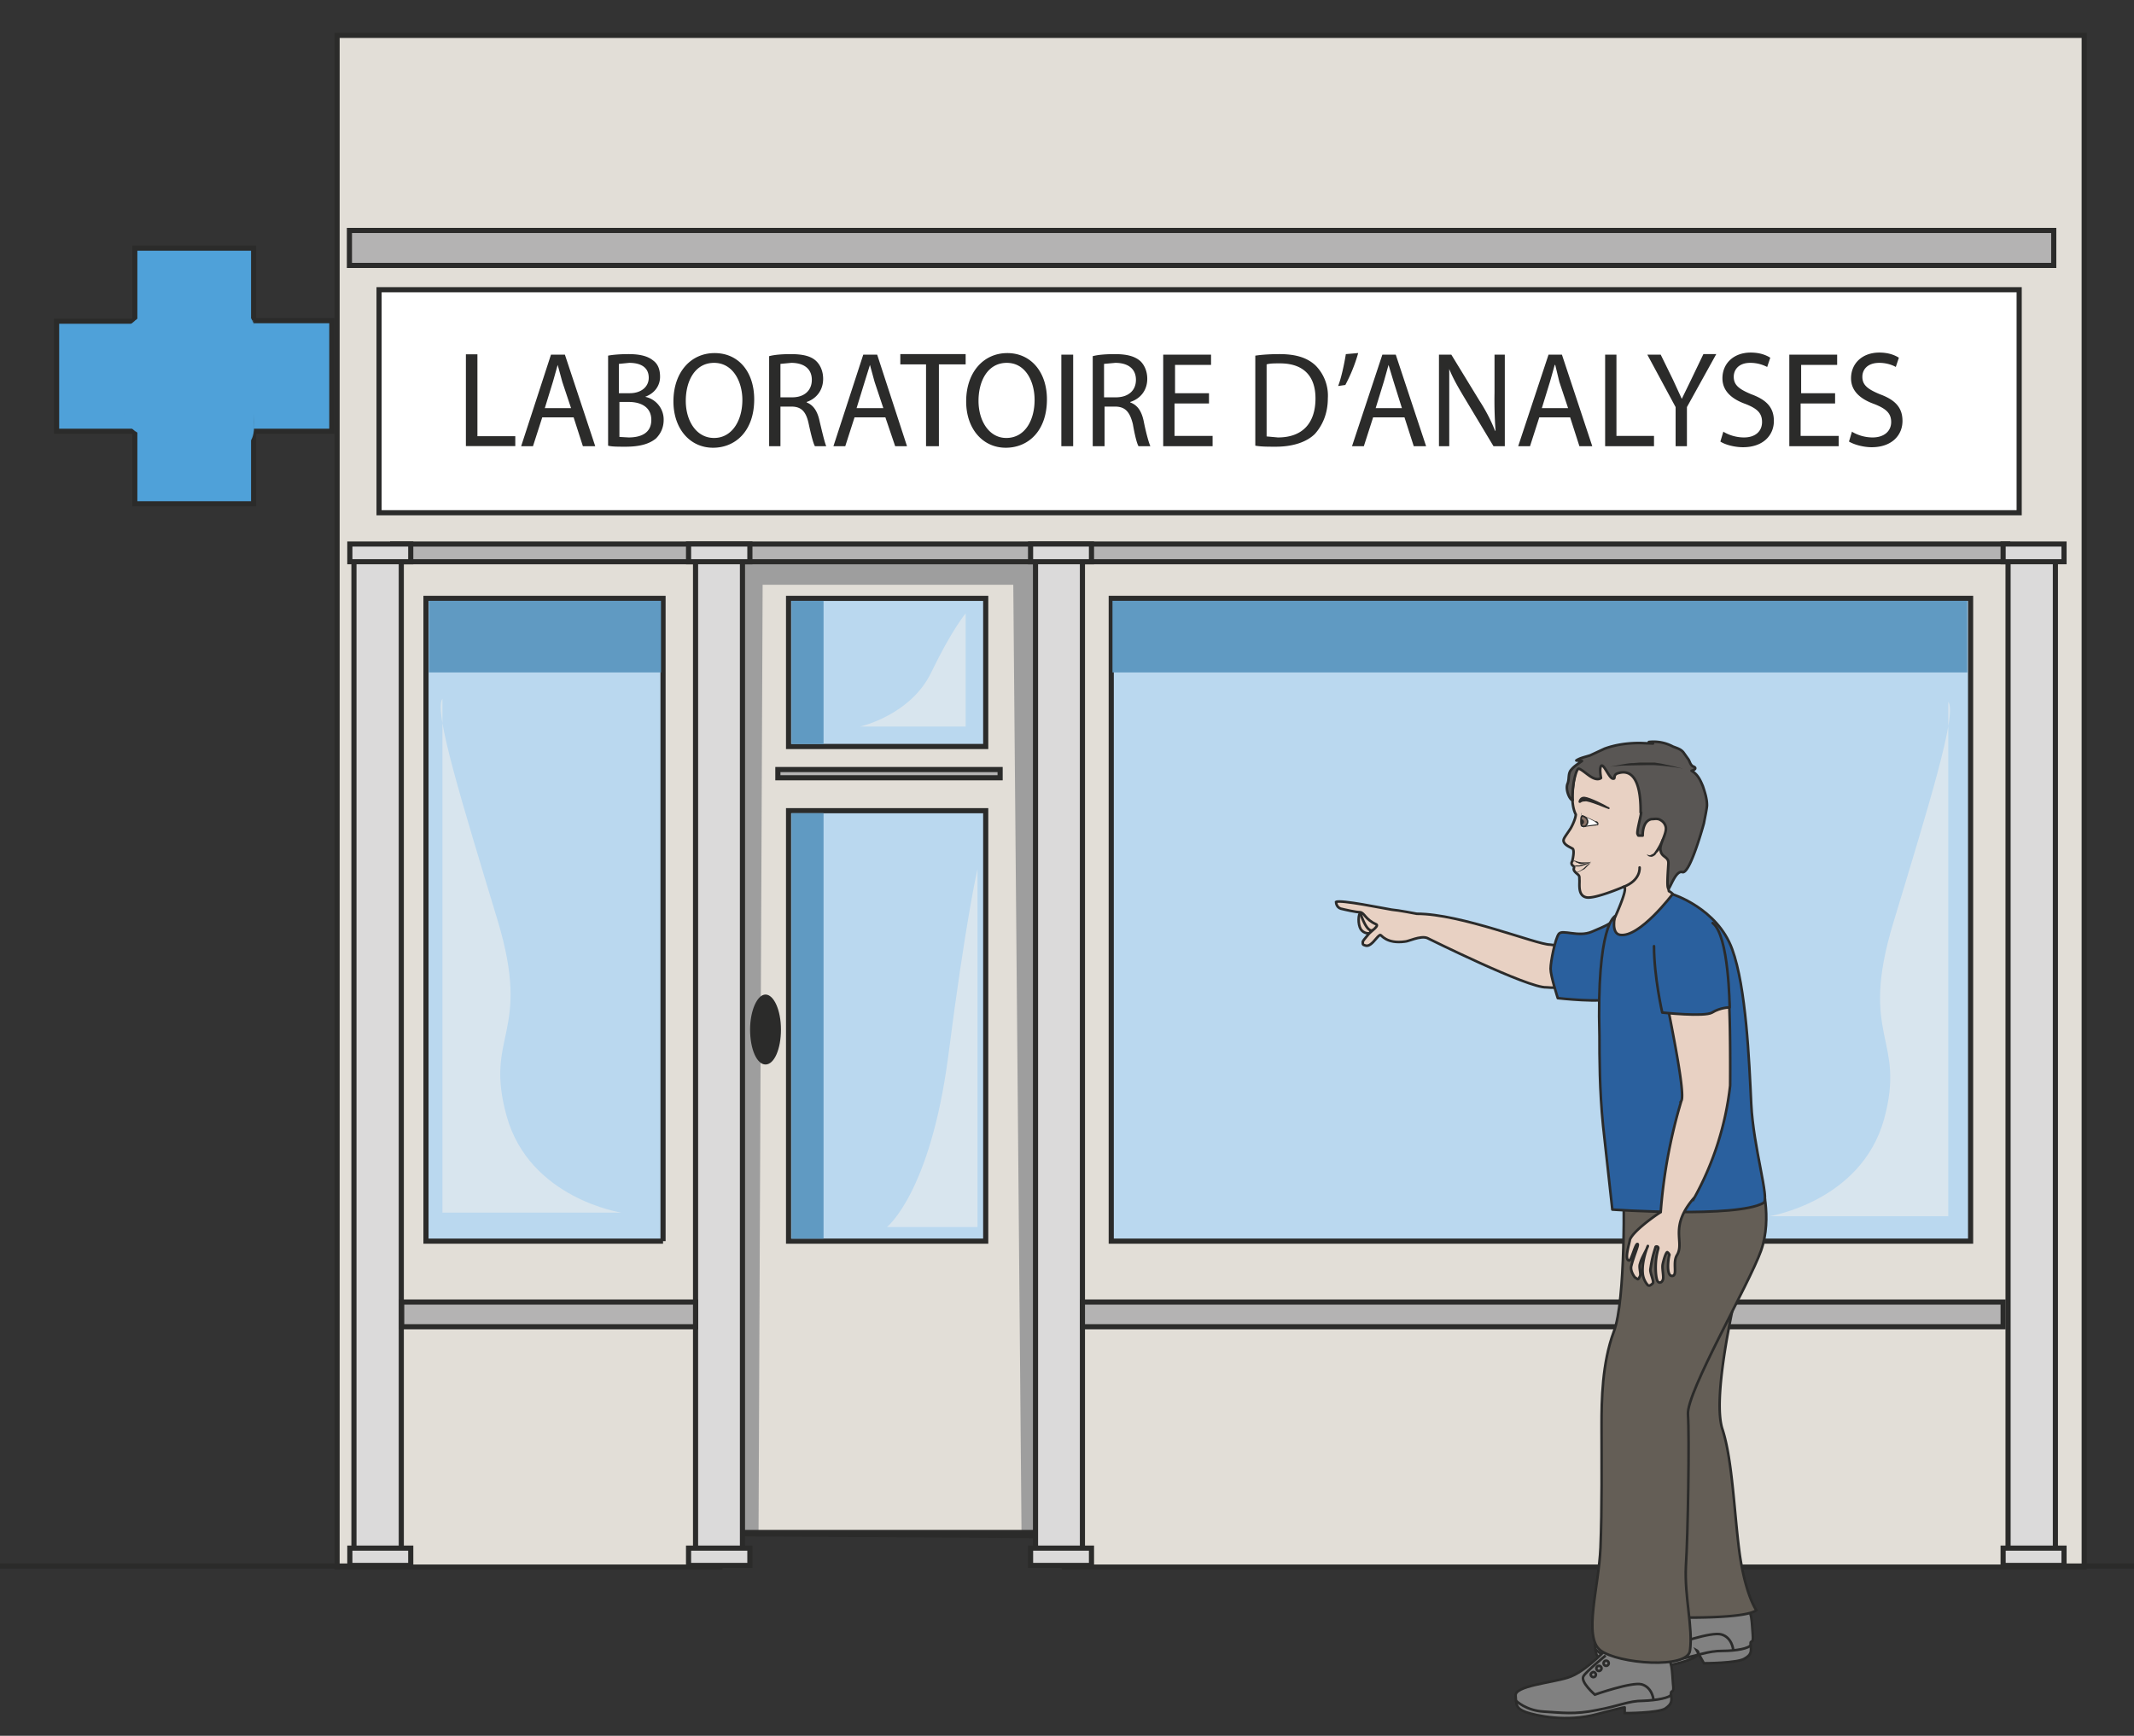 <svg xmlns="http://www.w3.org/2000/svg" viewBox="0 0 518.5 421.8"><rect x="0" y="0" width="518.5" height="421.8" fill="#333333" stroke="none"/><defs><clipPath id="a"><path d="M0 337.4h414.8V0H0v337.4z"/></clipPath><clipPath id="b"><path d="M0 337.4h414.8V0H0v337.4z"/></clipPath><clipPath id="c"><path d="M0 337.4h414.8V0H0v337.4z"/></clipPath></defs><path d="M258.6 380.8h247.8V8.6H81.9v372.2H175l1.7-8.1 79.9.5 1.9 7.6z" fill="#e2ded7"/><path d="M258.6 380.8h247.8V8.6H81.9v372.2H175l1.7-8.1 79.9.5 1.9 7.6z" stroke="#2b2b2a" stroke-miterlimit="10" fill="none" stroke-width="1.25"/><path d="M180.4 372.8V136.5h71.2v235.9h-3.4l-2-230.3h-60.9l-1 230.7h-3.9z" fill="#9e9e9e"/><path d="M478.8 301.6H270V145.4h208.8v156.2z" stroke="#2b2b2a" stroke-miterlimit="10" fill="#bad8ef" stroke-width="1.25"/><path d="M490.6 124.6H92.1V70.4h398.5v54.2z" stroke="#2b2b2a" stroke-miterlimit="10" fill="#fff" stroke-width="1.25"/><path d="M499.1 64.5H84.9V56H499v8.5zM488 136.5H95.4v-4.3h392.4v4.3z" stroke="#2b2b2a" stroke-miterlimit="10" fill="#b4b3b3" stroke-width="1.25"/><path d="M99.7 136.5H85v-4.3h14.8v4.3zM182.2 136.5h-14.9v-4.3h14.9v4.3zM265.2 136.5h-14.8v-4.3h14.8v4.3zM501.5 136.5h-14.8v-4.3h14.8v4.3zM99.7 380.4H85v-4.2h14.8v4.2zM182.2 380.4h-14.9v-4.2h14.9v4.2zM265.2 380.4h-14.8v-4.2h14.8v4.2zM501.5 380.4h-14.8v-4.2h14.8v4.2zM97.6 376.2H86V136.5h11.5v239.7zM180.4 376.2H169V136.5h11.4v239.7zM263 376.2h-11.4V136.5H263v239.7zM499.4 376.2h-11.5V136.5h11.5v239.7z" stroke="#2b2b2a" stroke-miterlimit="10" fill="#dbdada" stroke-width="1.25"/><path d="M161.1 301.6h-57.6V145.4h57.6v156.2zM239.5 181.4h-47.9v-36h47.9v36z" stroke="#2b2b2a" stroke-miterlimit="10" fill="#bad8ef" stroke-width="1.25"/><path d="M486.7 322.4H263v-6h223.7v6zM169 322.4H97.6v-6H169v6z" stroke="#2b2b2a" stroke-miterlimit="10" fill="#b4b3b3" stroke-width="1.25"/><g clip-path="url(#a)" transform="matrix(1.25 0 0 -1.25 0 421.8)"><path d="M-68 33H68M401.2 33h180" stroke="#2b2b2a" stroke-miterlimit="10" fill="none"/></g><path d="M200.1 180.8h-7.8V146h7.8v34.8z" fill="#609ac2"/><path d="M239.5 301.6h-47.9V197h47.9v104.7z" stroke="#2b2b2a" stroke-miterlimit="10" fill="#bad8ef" stroke-width="1.25"/><path d="M200.1 301h-7.8V197.6h7.8V301zM478 163.4H270.3V146H478v17.4zM160.6 163.4h-56.4V146h56.4v17.4z" fill="#609ac2"/><path d="M243 189h-54V187h54v2.2z" stroke="#2b2b2a" stroke-miterlimit="10" fill="#b4b3b3" stroke-width="1.25"/><path d="M180.8 372.4h70.8-70.8z" fill="#9e9e9e"/><path d="M251.6 372.4h-70.8" stroke="#2b2b2a" stroke-miterlimit="10" fill="none" stroke-width="1.25"/><path d="M113.3 86.1h2.7V106h9.2v2.4h-12V86.1z" fill="#2b2b2a"/><g clip-path="url(#b)" transform="matrix(1.25 0 0 -1.25 0 421.8)"><path d="M111 258.1l-1.7 5.1-.9 3.3-.9-3.2-1.6-5.2h5.1zm-5.6-1.8l-1.8-5.6h-2.3l5.8 17.8h2.7l5.9-17.8h-2.4l-1.8 5.6h-6.1zM120.4 252.5l1.8-.1c2.3 0 4.4.8 4.4 3.4 0 2.5-2 3.5-4.4 3.5h-1.8v-6.8zm0 8.5h2c2.3 0 3.7 1.3 3.7 3 0 2-1.5 2.9-3.8 2.9l-2-.2V261zm-2.2 7.3c1 .2 2.5.3 4 .3 2.2 0 3.7-.4 4.7-1.2 1-.7 1.4-1.8 1.4-3.2 0-1.7-1-3.2-2.9-3.9a4.5 4.5 0 003.6-4.5c0-1.5-.6-2.7-1.5-3.6-1.2-1-3-1.6-5.9-1.6-1.5 0-2.7 0-3.4.2v17.5zM133.3 259.5c0-3.8 2-7.2 5.5-7.2s5.5 3.4 5.5 7.4c0 3.5-1.8 7.2-5.5 7.2s-5.5-3.5-5.5-7.4m13.3.3c0-6.1-3.6-9.4-8-9.4-4.5 0-7.7 3.7-7.7 9 0 5.7 3.4 9.4 8 9.4 4.7 0 7.7-3.7 7.7-9M151.7 260.2h2.3c2.3 0 3.8 1.3 3.8 3.4 0 2.2-1.6 3.3-4 3.3l-2.1-.2v-6.5zm-2.2 8c1.1.3 2.7.4 4.2.4 2.4 0 4-.4 5-1.4.8-.8 1.3-2 1.3-3.4 0-2.3-1.4-3.9-3.2-4.5v-.1c1.3-.5 2.1-1.7 2.5-3.6.6-2.5 1-4.2 1.3-4.9h-2.2c-.3.5-.7 2-1.2 4.3-.5 2.4-1.4 3.4-3.4 3.4h-2.1v-7.7h-2.2v17.6zM171.7 258.1l-1.7 5.1-.9 3.3-1-3.2-1.6-5.2h5.2zm-5.6-1.8l-1.8-5.6H162l5.8 17.8h2.7l5.8-17.8H174l-1.9 5.6h-6zM180.1 266.6H175v2h12.7v-2h-5.2v-15.9H180v15.9zM190.2 259.5c0-3.8 2-7.2 5.4-7.2 3.6 0 5.5 3.4 5.5 7.4 0 3.5-1.7 7.2-5.4 7.2s-5.5-3.5-5.5-7.4m13.3.3c0-6.1-3.6-9.4-8-9.4-4.5 0-7.7 3.7-7.7 9 0 5.7 3.4 9.4 8 9.4s7.7-3.7 7.7-9M208.6 250.7h-2.3v17.8h2.3v-17.8zM214.6 260.2h2.3c2.4 0 3.9 1.3 3.9 3.4 0 2.2-1.6 3.3-4 3.3l-2.2-.2v-6.5zm-2.2 8c1.1.3 2.7.4 4.3.4 2.3 0 3.9-.4 5-1.4.8-.8 1.3-2 1.3-3.4 0-2.3-1.4-3.9-3.3-4.5v-.1c1.4-.5 2.2-1.7 2.6-3.6.5-2.5 1-4.2 1.3-4.9h-2.3c-.3.5-.7 2-1.1 4.3-.6 2.4-1.5 3.4-3.5 3.4h-2v-7.7h-2.3v17.6zM235 259h-6.7v-6.3h7.4v-2h-9.6v17.8h9.3v-2h-7V261h6.6v-2zM246.2 252.6l2.2-.2c4.8 0 7.3 2.8 7.3 7.6 0 4.2-2.2 6.8-6.9 6.8-1.1 0-2 0-2.6-.2v-14zm-2.2 15.7c1.3.2 3 .3 4.7.3 3.2 0 5.4-.7 7-2.2a8.3 8.3 0 002.4-6.4c0-2.9-1-5.2-2.5-6.9-1.6-1.6-4.3-2.5-7.6-2.5-1.6 0-2.9 0-4 .2v17.5zM264 268.8a31 31 0 00-2.5-6.2l-1.4-.2c.6 1.5 1.2 4.3 1.5 6.2l2.3.2zM272.5 258.1l-1.6 5.1-1 3.3-.9-3.2-1.6-5.2h5.1zm-5.6-1.8l-1.8-5.6h-2.3l5.9 17.8h2.6l5.9-17.8h-2.4l-1.8 5.6h-6zM279.7 250.7v17.8h2.4l5.5-9c1.3-2 2.3-4 3-5.8h.1a82 82 0 00-.2 7.4v7.4h2v-17.8h-2.2l-5.4 9c-1.2 2-2.4 4-3.2 6v-15h-2zM304.8 258.1l-1.7 5.1-.8 3.3h-.1l-.9-3.2-1.6-5.2h5.1zm-5.6-1.8l-1.8-5.6h-2.3l5.9 17.8h2.6l5.9-17.8H307l-1.8 5.6h-6.1zM312 268.5h2.2v-15.8h7.3v-2H312v17.8zM325.7 250.7v7.6l-5.5 10.2h2.6l2.4-4.9 1.7-3.7 1.8 3.7 2.4 5h2.5l-5.7-10.3v-7.6h-2.2zM335 253.5c1-.6 2.4-1.1 4-1.1 2.2 0 3.5 1.2 3.5 3 0 1.7-.9 2.6-3.2 3.5-2.8 1-4.5 2.6-4.5 5 0 2.9 2.2 5 5.5 5 1.8 0 3-.5 3.8-1l-.6-1.8c-.6.3-1.7.8-3.3.8-2.3 0-3.2-1.4-3.2-2.7 0-1.6 1-2.4 3.4-3.4 3-1.1 4.4-2.6 4.4-5.2 0-2.7-2-5.1-6-5.1-1.7 0-3.5.5-4.4 1.1l.6 2zM356.7 259H350v-6.3h7.4v-2h-9.6v17.8h9.3v-2h-7V261h6.6v-2zM360 253.5c1-.6 2.4-1.1 4-1.1 2.2 0 3.6 1.2 3.6 3 0 1.7-1 2.6-3.3 3.5-2.8 1-4.5 2.6-4.5 5 0 2.9 2.2 5 5.5 5 1.8 0 3-.5 3.8-1l-.6-1.8c-.5.3-1.7.8-3.2.8-2.4 0-3.3-1.4-3.3-2.7 0-1.6 1-2.4 3.4-3.4 3-1.1 4.4-2.6 4.4-5.2 0-2.7-2-5.1-6-5.1-1.6 0-3.4.5-4.4 1.1l.6 2z" fill="#2b2b2a"/><path d="M86 201.6v-99.9h34.8s-17.8 2.7-22.3 18.7c-4.5 16.1 5 15.7-1.8 38.2s-12.5 40.8-10.7 43M187.7 218.2v-22h-20.5s9.8 2.2 13.8 10.5 6.7 11.5 6.7 11.5M190 168.5V98.9h-17.6s8.4 6.6 11.9 33.1c3.4 26.6 5.7 36.5 5.7 36.5M378.7 201V101h-34.8s17.8 2.8 22.3 18.8c4.4 16-5 15.7 1.8 38.2s12.5 40.8 10.7 43" fill="#d8e5ee"/><path d="M49.3 253.6v-14.1H26.2v14M26.2 275.1v14.1h23.1v-14M26.2 253.6H11V275h15.2M49.3 275.1h15.2v-21.5H49.3" stroke="#2b2b2a" stroke-miterlimit="10" fill="#4fa1d9"/><path d="M24.1 273.3l3.8 3.2h19s1.8.8 2.8-3.2-.4-17.9-.4-17.9.7-4.6-2.5-4.6-22.4-1.3-22.7 6.5c-.2 7.9 0 16 0 16" fill="#4fa1d9"/><path d="M151.8 137.3c0-3.8-1.3-6.8-3-6.8s-3 3-3 6.8c0 3.7 1.4 6.8 3 6.8s3-3 3-6.8" fill="#2b2b2a"/></g><g clip-path="url(#c)" transform="matrix(1.25 0 0 -1.25 0 421.8)"><path d="M327.4 26.4c-.1-.3-4-4.4-7.2-5.3-3.2-.9-10.3-1.4-10.2-3.3.2-1.9.1-2.6 2-3.2 2-.7 7.9-2.2 13.8-.6 6 1.5 4 2.6 4 2.6l1.4-2.5s6.5 0 7.9.9c1.4.8 1.3 1.4 1.2 2.7-.2 1.2.6-.2.4 2-.2 2.3-.1 4.8-1.5 5.4-1.3.5-11.8 1.3-11.8 1.3" fill="#818181"/><path d="M327.4 26.4c-.1-.3-4-4.4-7.2-5.3-3.2-.9-10.3-1.4-10.2-3.3.2-1.9.1-2.6 2-3.2 2-.7 7.9-2.2 13.8-.6 6 1.5 4 2.6 4 2.6l1.4-2.5s6.5 0 7.9.9c1.4.8 1.3 1.4 1.2 2.7-.2 1.2.6-.2.4 2-.2 2.3-.1 4.8-1.5 5.4-1.3.5-11.8 1.3-11.8 1.3z" stroke="#2b2b2a" stroke-miterlimit="10" stroke-width=".5" fill="none"/><path d="M310.1 16.8s2-2 5.4-2.2 6-.6 10.4.2c4.3.8 6 1.7 8.9 1.7 2.7 0 5.3.5 5.5 1.2" stroke="#2b2b2a" stroke-miterlimit="10" stroke-width=".5" fill="none"/><path d="M336.9 16.7s-.2 2.4-2.3 3c-2 .6-9.2-2-9.2-2s-2.8 2.7-2.1 3.7c.6 1 4.3 4 4.3 4" stroke="#2b2b2a" stroke-miterlimit="10" stroke-width=".5" fill="none"/><path d="M325.7 21.7c0-.3-.2-.5-.5-.5s-.5.2-.5.5a.5.5 0 001 0zM326.8 23c0-.4-.2-.6-.5-.6a.5.5 0 100 1c.2 0 .5-.2.5-.5zM328.2 24a.5.5 0 10-1-.1c0 .3.2.5.5.5s.5-.2.5-.5z" stroke="#2b2b2a" stroke-miterlimit="10" stroke-width=".5" fill="none"/><path d="M312 16.6c-.3-.3-4.2-4.4-7.3-5.3-3.1-1-10.3-1.6-10.1-3.5.1-1.8.1-2.5 2-3.2 2-.7 7.9-2 13.8-.4 6 1.6 5.4 1.3 5.4 1.3V4.4s6.5 0 7.9.9c1.3.9 1.3 1.5 1.1 2.7-.1 1.2.7-.1.4 2.1-.2 2.3-.1 4.8-1.5 5.3-1.3.5-11.8 1.2-11.8 1.2" fill="#818181"/><path d="M312 16.6c-.3-.3-4.2-4.4-7.3-5.3-3.1-1-10.3-1.6-10.1-3.5.1-1.8.1-2.5 2-3.2 2-.7 7.9-2 13.8-.4 6 1.6 5.4 1.3 5.4 1.3V4.4s6.5 0 7.9.9c1.3.9 1.3 1.5 1.1 2.7-.1 1.2.7-.1.4 2.1-.2 2.3-.1 4.8-1.5 5.3-1.3.5-11.8 1.2-11.8 1.2z" stroke="#2b2b2a" stroke-miterlimit="10" stroke-width=".5" fill="none"/><path d="M294.7 6.8s1.9-1.9 5.4-2.1c3.4-.2 6-.6 10.3.3 4.4.8 6.1 1.8 9 1.8 2.7.1 5.2.6 5.4 1.2" stroke="#2b2b2a" stroke-miterlimit="10" stroke-width=".5" fill="none"/><path d="M321.4 7s-.2 2.4-2.3 3c-2 .5-9.1-2-9.1-2s-2.9 2.5-2.2 3.6c.6 1 4.3 4 4.3 4" stroke="#2b2b2a" stroke-miterlimit="10" stroke-width=".5" fill="none"/><path d="M310.2 11.9c0-.3-.2-.5-.5-.5-.2 0-.5.2-.5.5 0 .2.2.4.5.5.3 0 .5-.3.5-.5zM311.3 13.1c0-.2-.2-.5-.5-.5a.5.5 0 10.5.5zM312.7 14.1a.5.5 0 10-1 0 .5.5 0 001 0z" stroke="#2b2b2a" stroke-miterlimit="10" stroke-width=".5" fill="none"/><path d="M316 101.6a54 54 0 011.6-17.5c1.6-8.7 8.6-61.1 8.6-61.1s12.9-.3 15.2 1.4c0 0-2 2.7-3.2 10.6-1.1 7.8-1.4 18.5-3.4 24.6-2 6 2 24.3 4 32.1 2 7.8-20.5 12-22.8 10" fill-rule="evenodd" fill="#645e56"/><path d="M316 101.6a54 54 0 011.6-17.5c1.6-8.7 8.6-61.1 8.6-61.1s12.9-.3 15.2 1.4c0 0-2 2.7-3.2 10.6-1.1 7.8-1.4 18.5-3.4 24.6-2 6 2 24.3 4 32.1 2 7.8-20.5 12-22.8 10z" stroke="#2b2b2a" stroke-miterlimit="10" stroke-width=".5" fill="none"/><path d="M266.1 156s-1-.1-1.6.8c-.6 1-.5 3 0 3.3.4.1 2.8-3.4 1.6-4.2" fill="#e8d1c3"/><path d="M266.1 156s-1-.1-1.6.8c-.6 1-.5 3 0 3.3.4.1 2.8-3.4 1.6-4.2z" stroke="#2b2b2a" stroke-miterlimit="10" stroke-width=".5" fill="none"/><path d="M264.4 160s1.2-3.9 2.4-3.4c1.3.4 2.6.1 1.4 1.3a13.4 13.4 0 01-3.8 2.2" fill="#e8d1c3"/><path d="M264.4 160s1.2-3.9 2.4-3.4c1.3.4 2.6.1 1.4 1.3a13.4 13.4 0 01-3.8 2.2z" stroke="#2b2b2a" stroke-miterlimit="10" stroke-width=".5" fill="none"/><path d="M312 155.6c-6.4-3.2-9.8-1.8-10.7-1.8-2.6 0-17.3 6-25.9 6 0 0-3.6.7-4.9.8-1.3.2-10 2-10.8 1.5 0 0 0-1 .9-1.3.8-.2 3-.7 3.8-.7.8-.1 1-1.4 3-2.3.9-.3-1-1.4-1.5-2.1-.6-.7-1.1-1.3-1-1.4 0-.2-.1-.5.3-.6.5-.2.9-.2 1.7.6.8.9 1.1 1.3 1.4 1.4.2 0 1.2-1.8 4.8-1.3.6 0 3 1.2 4.3.7 0 0 19.7-9.8 23.2-9.6 4-.4 12.3 1.2 12.3 1.2" stroke="#2b2b2a" stroke-miterlimit="10" stroke-width=".5" fill="#e8d1c3"/><path d="M314 159.3c-.2-1.2-2-1.9-4.6-3s-5.7.5-6.4-.4c-.7-.9-1.6-5.4-1.6-6.8 0-1.4 1.4-5.7 1.4-5.7s8.8-1 10.6 0c1.7 1 .5 15.9.5 15.9" fill="#2a609e"/><path stroke-linejoin="round" d="M314 159.3c-.2-1.2-2-1.9-4.6-3s-5.7.5-6.4-.4c-.7-.9-1.6-5.4-1.6-6.8 0-1.4 1.4-5.7 1.4-5.7s8.8-1 10.6 0c1.7 1 .5 15.9.5 15.9z" stroke="#2b2b2a" stroke-miterlimit="10" stroke-width=".5" fill="none"/><path d="M342.3 108s2.3-7.2 0-13.7c-2.3-6.5-14.5-27.5-14.2-31.8.3-4.4 0-23.5-.4-29.5-.3-6 1.4-12 .8-16.4-.4-3.7-14-2.6-17.4 0-3.4 2.6-.3 12.4 0 20 .3 7.4.2 17.2.2 23.8 0 4.7.1 12.1 2.4 18.2 2.3 6 2 27 1.8 30.8-.3 3.9 23.9 2.1 26.8-1.4" fill-rule="evenodd" fill="#645e56"/><path d="M342.3 108s2.3-7.2 0-13.7c-2.3-6.5-14.5-27.5-14.2-31.8.3-4.4 0-23.5-.4-29.5-.3-6 1.4-12 .8-16.4-.4-3.7-14-2.6-17.4 0-3.4 2.6-.3 12.4 0 20 .3 7.4.2 17.2.2 23.8 0 4.7.1 12.1 2.4 18.2 2.3 6 2 27 1.8 30.8-.3 3.9 23.9 2.1 26.8-1.4z" stroke="#2b2b2a" stroke-miterlimit="10" stroke-width=".5" fill="none"/><path d="M312.7 156.5s4.4 9 2.8 8.5c0 0-5.6-2.4-7.2-2-1.7.4-1.2 2.7-1.3 3.5 0 .7 0 .7-.6 1.2-1 .9-.1 1-.6 1.4-.6.4-.2.9-.2.9s.6 2.3 0 2.5c-.5.3-1.3.6-1.6 1.2-.3.6.2 1 1.3 2.7 1 1.8 1 2.7 1 2.7-1.6 3.1.2 9.2.2 9.2s3.3 2.6 11.4 1.8c8-.8 9.5-10.1 9-14.3-.3-4.1.2-2.6-1.6-7.2-.6-1.3-1.3-2.3-.9-4.4 0 0 1.5-.7.7-1.6-.8-1-4.9-6.2-5.7-7-.8-.7-4.2-5.3-4.6-5a12 12 0 00-2 6" fill="#e8d1c3"/><path stroke-linejoin="round" d="M312.7 156.5s4.4 9 2.8 8.5c0 0-5.6-2.4-7.2-2-1.7.4-1.2 2.7-1.3 3.5 0 .7 0 .7-.6 1.2-1 .9-.1 1-.6 1.4-.6.4-.2.9-.2.9s.6 2.3 0 2.5c-.5.3-1.3.6-1.6 1.2-.3.6.2 1 1.3 2.7 1 1.8 1 2.7 1 2.7-1.6 3.1.2 9.2.2 9.2s3.3 2.6 11.4 1.8c8-.8 9.5-10.1 9-14.3-.3-4.1.2-2.6-1.6-7.2-.6-1.3-1.3-2.3-.9-4.4 0 0 1.5-.7.7-1.6-.8-1-4.9-6.2-5.7-7-.8-.7-4.2-5.3-4.6-5a12 12 0 00-2 6z" stroke="#2b2b2a" stroke-linecap="round" stroke-miterlimit="10" stroke-width=".5" fill="none"/><path d="M319 179.5c0-.6-.9-3.7-.7-4.2.2-.3 0-.3.4-.3h.6c0 1.2.3 2.9 1.7 3.2.6 0 1.2.2 1.8-.2a2 2 0 001-1.4c.2-1.3-1.4-3.5-1-4.6.2-1.2 1.5-1.1 1.5-2.3 0-.7-.4-4.7 0-5 .3-.1 1.4 3.6 2.7 3.2 1.5-.5 4.2 9.5 4.2 9.5.1.6.6 2.9.6 3.5 0 1.3-.4 2.5-.8 3.7-.5 1.2-1 2.3-2.2 3 .1 0 .6.2.7.4.1.3-.3.4-.5.5-.5.4-.5.8-.8 1.3l-1 1.4c-.5.6-1.2.8-2 1.1a8 8 0 01-4.7.9l.8-.3-2.5.1c-2.4 0-4.7-.3-6.9-1.1l-2.8-1.3c-.9-.3-2-.5-2.7-1l1.1-.1c-.7-.5-1.5-1-2-1.6-.8-.8-.4-1.8-.8-2.8-.5-1.2.5-3.3 1-3.2 0 0-.2.6.2 3.5 0 0 .5 2.7 1 2.6s1.7-1.2 2.4-1.6c1.3-.8 1.9-.2 1.9-.2s-.4 2.1.1 2.4c.5.2 1.4-2.2 2.1-2.5.8-.2 0 .6 1 1 .5.1 4.6 1.9 4.5-7.6" fill="#595654"/><path stroke-linejoin="round" d="M319 179.5c0-.6-.9-3.7-.7-4.2.2-.3 0-.3.4-.3h.6c0 1.2.3 2.9 1.7 3.2.6 0 1.2.2 1.8-.2a2 2 0 001-1.4c.2-1.3-1.4-3.5-1-4.6.2-1.2 1.5-1.1 1.5-2.3 0-.7-.4-4.7 0-5 .3-.1 1.4 3.6 2.7 3.2 1.5-.5 4.2 9.5 4.2 9.5.1.6.6 2.9.6 3.5 0 1.3-.4 2.5-.8 3.7-.5 1.2-1 2.3-2.2 3 .1 0 .6.2.7.4.1.3-.3.4-.5.5-.5.4-.5.8-.8 1.3l-1 1.4c-.5.6-1.2.8-2 1.1a8 8 0 01-4.7.9l.8-.3-2.5.1c-2.4 0-4.7-.3-6.9-1.1l-2.8-1.3c-.9-.3-2-.5-2.7-1l1.1-.1c-.7-.5-1.5-1-2-1.6-.8-.8-.4-1.8-.8-2.8-.5-1.2.5-3.3 1-3.2 0 0-.2.6.2 3.5 0 0 .5 2.7 1 2.6s1.7-1.2 2.4-1.6c1.3-.8 1.9-.2 1.9-.2s-.4 2.1.1 2.4c.5.2 1.4-2.2 2.1-2.5.8-.2 0 .6 1 1 .5.1 4.6 1.9 4.5-7.6z" stroke="#2b2b2a" stroke-linecap="round" stroke-miterlimit="10" stroke-width=".5" fill="none"/><path d="M320.1 171.4s.3-.3.7-.2l.6.3.3.4.2.3a14.8 14.8 0 011.2 2.3v-.8a5.1 5.1 0 00-.7-1.7l-.4-.4a2 2 0 00-.3-.4c-.3-.2-.6-.4-.9-.3-.3 0-.5.2-.6.3l-.1.2" fill="#2b2b2a"/><path d="M307 181.7s.2.8 1 .7c1-.1 4-1.6 4.4-1.9.5-.2.3-.2.3-.2-.1 0-4 1.7-4.6 1.5-.7 0-.8-.2-1-.3-.2 0-.1.1-.1.2" fill-rule="evenodd" fill="#2b2b2a"/><path d="M307 181.7s.2.8 1 .7c1-.1 4-1.6 4.4-1.9.5-.2.3-.2.3-.2-.1 0-4 1.7-4.6 1.5-.7 0-.8-.2-1-.3-.2 0-.1.1-.1.2z" stroke="#2b2b2a" stroke-miterlimit="10" stroke-width=".3" fill="none"/><path d="M307.3 179.5s-.2-.5.3-.7c.6-.2 2.9-1.1 3-1.4.1-.4-.2-.3-.2-.3s-2.6-.2-3-.7" fill="#fff"/><path d="M307.3 179.5l.1-.5.3-.1.2-.1a20.9 20.9 0 002.2-1c.2 0 .3 0 .5-.2l.1-.2v-.2l-.1-.2h-.2l-1.6-.2-.7-.1-.4-.1-.4-.2.4.2.3.2.8.2 1.6.2h.1v.1l-.5.4a14.5 14.5 0 01-2.1 1h-.3l-.2.2-.1.3v.3M305.6 169.9l.2.1c0 .1.2.2.4.1l.6-.2.6-.1h1.3l.6.1-.6-.2-1.3-.2c-.2 0-.5 0-.7.2-.3 0-.4.2-.6.3h-.3l-.2-.1M309.3 169.8l-.1-.1-.3-.3-.4-.4-.5-.5-1.2-.6h-.6l.6.1a4.6 4.6 0 011.5 1.1l.5.4.4.2.1.1" fill="#2b2b2a"/><path d="M306 169s.1.2.5.2h.5l.6.2a36.5 36.5 0 011.7.5l-.5-.3a6.5 6.5 0 00-1.8-.6h-.3-.8" fill="#2b2b2a"/><path d="M308.6 177.7c0-.5-.4-.9-.6-.9-.4 0-.7-.2-.7 1 0 1.3.3 1 .6.9.2-.1.7-.4.7-1" fill-rule="evenodd" fill="#8a7468"/><path stroke-linejoin="round" d="M308.6 177.7c0-.5-.4-.9-.6-.9-.4 0-.7-.2-.7 1 0 1.3.3 1 .6.9.2-.1.7-.4.7-1z" stroke="#2b2b2a" stroke-linecap="round" stroke-miterlimit="10" stroke-width=".3" fill="none"/><path d="M307.4 178.2s.4 0 .5-.5c0-.5-.5-.7-.5-.5v1" fill-rule="evenodd" fill="#2b2b2a"/><path d="M312.9 188.4l.6.1 1.6.3c.7.1 1.5.3 2.4.3l1.3.1h2.8l1.3-.2 2.3-.5 1.6-.4.4-.1h0a47.4 47.4 0 01-4.4.6l-1.3.1h-1.3l-5-.1-2.3-.2" fill="#2b2b2a"/><path stroke-linejoin="round" d="M318.7 168.8s.3-2.5-3.2-3.8" stroke="#2b2b2a" stroke-linecap="round" stroke-miterlimit="10" stroke-width=".5" fill="#e8d1c3"/><path d="M325.1 163.6s-6.4-8.5-10.2-7.9c-1.8.3-1 3.6-1 3.6s-3.6-1.6-3-23.3c0-3.9 0-10.5.7-17.4l1.8-16.3s24.1-1.7 29.4 1.3c1.2.7-2 10.8-2.4 19.2-.4 8.5-1 22.7-3.7 30.1-2.9 8-11.6 10.7-11.6 10.7" fill="#2a609e"/><path stroke-linejoin="round" d="M325.1 163.6s-6.4-8.5-10.2-7.9c-1.8.3-1 3.6-1 3.6s-3.6-1.6-3-23.3c0-3.9 0-10.5.7-17.4l1.8-16.3s24.1-1.7 29.4 1.3c1.2.7-2 10.8-2.4 19.2-.4 8.5-1 22.7-3.7 30.1-2.9 8-11.6 10.7-11.6 10.7z" stroke="#2b2b2a" stroke-miterlimit="10" stroke-width=".5" fill="none"/><path d="M329.4 104.7a58.5 58.5 0 016.9 21.7s.2 21.2-.9 21c-1.3-.4-12-1.5-12-1.5.5-3.4 4.4-21 3.4-22.5a102 102 0 01-4-21.6c-1-.6-5.4-3.7-6-5.4 0-.5-1.2-4-.1-4 .4 0 1.2 3.4 1.6 3.2.3-.1-.7-2.2-1.2-4.2-.3-1 .6-2.2.7-2.3.6-.3.5-.7 1 .3.2.5-.3 1.7 0 2.4.3 1.2 1.2 2.5 1.5 3.4.1.3-1.2-2.7-1-5.2a4 4 0 011-2.4c.3-.2.6 0 1 .4.2.4-.6 2-.5 2.7.3 2 .5 2.7 1 4.3 0 .2.7.2.5-.4-.7-2.3-.5-5.2-.2-6 .2-.7.9-.6 1.1 0 .3.5-.2 2.2 0 3.1.4 1.8.8 2.4.9 2.3.3-.2.4-.5.4-.5-.2-.5-.7-4.1.5-4.1s0 2.6 1 4.1c1.5 2.6-1.7 5.4 3.4 11.2" fill="#e8d1c3"/><path d="M329.4 104.7a58.5 58.5 0 016.9 21.7s.2 21.2-.9 21c-1.3-.4-12-1.5-12-1.5.5-3.4 4.4-21 3.4-22.5a102 102 0 01-4-21.6c-1-.6-5.4-3.7-6-5.4 0-.5-1.2-4-.1-4 .4 0 1.2 3.4 1.6 3.2.3-.1-.7-2.2-1.2-4.2-.3-1 .6-2.2.7-2.3.6-.3.5-.7 1 .3.2.5-.3 1.7 0 2.4.3 1.2 1.2 2.5 1.5 3.4.1.3-1.2-2.7-1-5.2a4 4 0 011-2.4c.3-.2.6 0 1 .4.2.4-.6 2-.5 2.7.3 2 .5 2.7 1 4.3 0 .2.7.2.5-.4-.7-2.3-.5-5.2-.2-6 .2-.7.9-.6 1.1 0 .3.5-.2 2.2 0 3.1.4 1.8.8 2.4.9 2.3.3-.2.4-.5.4-.5-.2-.5-.7-4.1.5-4.1s0 2.6 1 4.1c1.5 2.6-1.7 5.4 3.4 11.2z" stroke="#2b2b2a" stroke-miterlimit="10" stroke-width=".5" fill="none"/><path stroke-linejoin="round" d="M321.5 153.5c0-5.9 1.6-12.9 1.6-12.9s8.2-.9 9.7 0c1.6 1 3.4 1 3.4 1s-.1 14-3.3 16.4" stroke="#2b2b2a" stroke-linecap="round" stroke-miterlimit="10" stroke-width=".5" fill="#2a609e"/></g></svg>